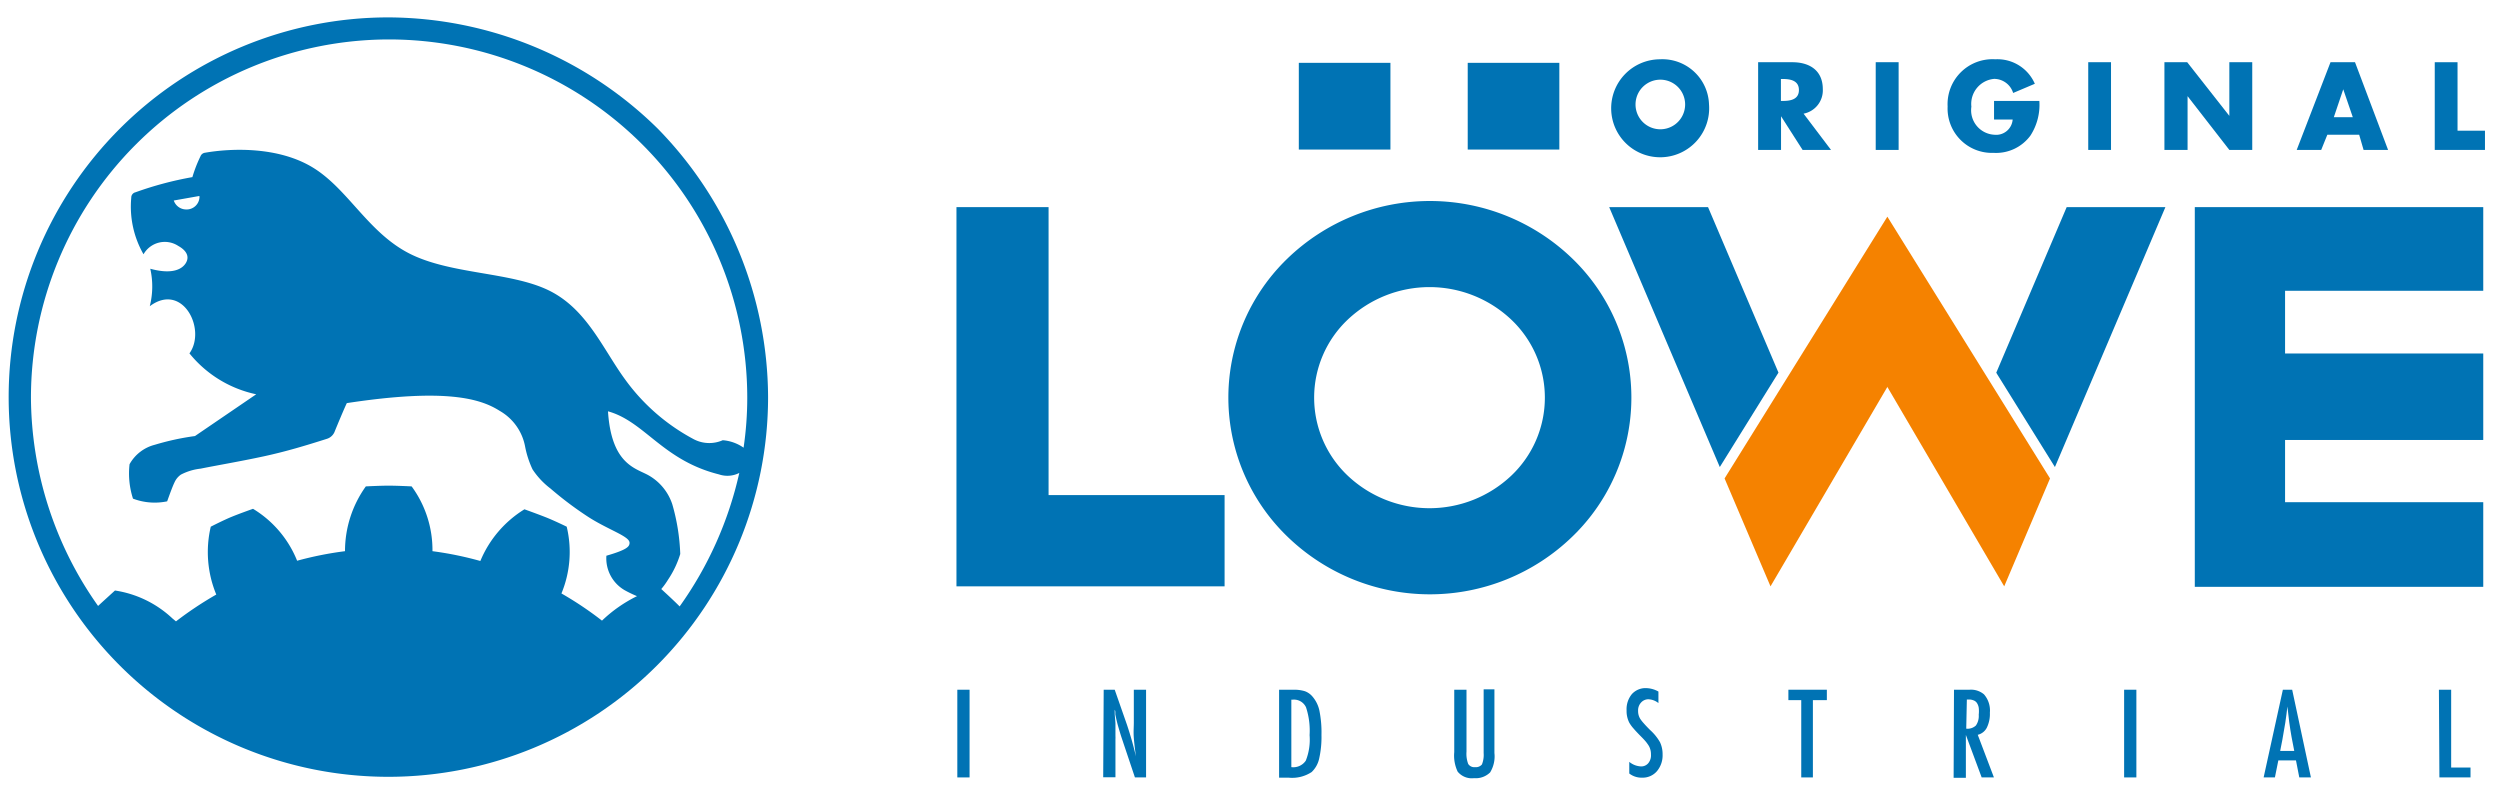 <svg id="Ebene_1" data-name="Ebene 1" xmlns="http://www.w3.org/2000/svg" width="72mm" height="23mm" viewBox="0 0 204.09 65.2">
  <defs>
    <style>
      .cls-1 {
        fill: #0073b4;
      }

      .cls-2 {
        fill: #f58200;
      }
    </style>
  </defs>
  <g>
    <g>
      <path class="cls-1" d="M53.7,10.51a31.49,31.49,0,0,0-22-9.09,31,31,0,0,0-31,31,31,31,0,0,0,31,31,31,31,0,0,0,31-31A31.49,31.49,0,0,0,53.7,10.51Zm1.78,39c-.4-.41-1.23-1.17-1.5-1.42a5.79,5.79,0,0,0,.55-.76,7.84,7.84,0,0,0,1-2.1,16.63,16.63,0,0,0-.65-4.06,4.24,4.24,0,0,0-2.08-2.44c-1.09-.55-2.9-1-3.17-5.15,3,.83,4.46,4,9.06,5.15a2.13,2.13,0,0,0,1.66-.12A30,30,0,0,1,55.48,49.51ZM59,35.94a2.73,2.73,0,0,1-2.44-.12A16.4,16.4,0,0,1,51,30.94c-1.81-2.49-3.11-5.73-6.22-7.24s-8-1.29-11.36-3-5-5.24-7.85-7-6.72-1.6-8.84-1.23a.46.46,0,0,0-.37.29,11,11,0,0,0-.66,1.7,28.18,28.18,0,0,0-4.65,1.24.44.44,0,0,0-.34.44,7.82,7.82,0,0,0,1,4.62,2,2,0,0,1,2.84-.68c.7.39.91.88.63,1.37s-1.06,1-2.92.49A6.52,6.52,0,0,1,12.22,25c2.68-2,4.65,1.89,3.24,3.85a9.54,9.54,0,0,0,5.45,3.34l-5,3.41a21.07,21.07,0,0,0-3.27.71,3.29,3.29,0,0,0-2.07,1.59,6.69,6.69,0,0,0,.28,2.81,5,5,0,0,0,2.79.22c.29-.81.46-1.26.61-1.57a1.52,1.52,0,0,1,.51-.61,4.55,4.55,0,0,1,1.62-.49c1.17-.24,3.28-.6,5.13-1s3.46-.89,5.16-1.43a1,1,0,0,0,.64-.58c.1-.26.86-2.08,1-2.34,8.13-1.24,10.94-.35,12.49.64a4.25,4.25,0,0,1,2.06,2.89,7.82,7.82,0,0,0,.61,1.88,6.31,6.31,0,0,0,1.46,1.56A28.77,28.77,0,0,0,48,42.19c1,.65,2.15,1.15,2.74,1.49s.69.52.64.74-.24.48-1.88.95A3,3,0,0,0,51,48.19a9.54,9.54,0,0,0,1,.48,11.35,11.35,0,0,0-2.86,2,28.55,28.55,0,0,0-3.31-2.22A8.84,8.84,0,0,0,46.26,43s-1-.49-1.71-.77-1.74-.65-1.74-.65a9,9,0,0,0-3.6,4.22A27.89,27.89,0,0,0,35.3,45a8.78,8.78,0,0,0-1.7-5.29s-1.15-.06-1.88-.06-1.85.06-1.86.06A9.07,9.07,0,0,0,28.16,45a28.18,28.18,0,0,0-3.91.78,8.77,8.77,0,0,0-3.6-4.24s-1.08.38-1.76.66S17.2,43,17.2,43a9.06,9.06,0,0,0,.45,5.54,29.37,29.37,0,0,0-3.29,2.19l-.29-.24a8.76,8.76,0,0,0-4.69-2.28S8.51,49,8,49.47a29.68,29.68,0,0,1-5.48-17A29.26,29.26,0,0,1,31.75,3.22,29.26,29.26,0,0,1,61,32.46a27.94,27.94,0,0,1-.3,4.09A3.42,3.42,0,0,0,59,35.94ZM16.28,16.1a1.05,1.05,0,0,1-1.1,1,1.07,1.07,0,0,1-1-.73L16.27,16A.76.76,0,0,1,16.28,16.1Z"/>
      <g>
        <g>
          <path class="cls-1" d="M139.52,8.53a4,4,0,1,1-4-3.69A3.81,3.81,0,0,1,139.52,8.53Zm-6,0a2,2,0,1,0,4.05,0,2,2,0,0,0-4.05,0Z"/>
          <path class="cls-1" d="M149.48,12.24h-2.32L145.4,9.49h0v2.75h-1.87V5.08h2.79c1.41,0,2.49.67,2.49,2.2a1.94,1.94,0,0,1-1.57,2Zm-4.09-4h.17c.61,0,1.3-.12,1.3-.89s-.69-.9-1.3-.9h-.17Z"/>
          <path class="cls-1" d="M155,12.24h-1.87V5.08H155Z"/>
          <path class="cls-1" d="M166.49,8.24a4.63,4.63,0,0,1-.73,2.83,3.48,3.48,0,0,1-3,1.41A3.62,3.62,0,0,1,159,8.7a3.67,3.67,0,0,1,3.89-3.86,3.33,3.33,0,0,1,3.23,2l-1.77.75a1.63,1.63,0,0,0-1.55-1.15,2.05,2.05,0,0,0-1.86,2.27A2,2,0,0,0,162.81,11a1.35,1.35,0,0,0,1.5-1.24h-1.52V8.24Z"/>
          <path class="cls-1" d="M172.34,12.24h-1.86V5.08h1.86Z"/>
          <path class="cls-1" d="M176.7,5.08h1.86L182,9.46h0V5.08h1.87v7.16H182l-3.41-4.39h0v4.39H176.7Z"/>
          <path class="cls-1" d="M190,11l-.5,1.24h-2l2.76-7.16h2l2.7,7.16h-2L192.6,11Zm1.3-3.71h0l-.77,2.28h1.55Z"/>
          <path class="cls-1" d="M200.63,10.67h2.24v1.57h-4.1V5.08h1.86Z"/>
        </g>
        <polygon class="cls-1" points="78.08 47.87 78.08 16.91 85.6 16.91 85.6 40.42 99.97 40.42 99.97 47.87 78.08 47.87"/>
        <path class="cls-1" d="M202.73,16.91H179.18v31h23.55V41H186.55V35.92h16.18V28.86H186.55V23.74h16.18Z"/>
        <rect class="cls-1" x="106.03" y="5.13" width="7.48" height="7.08"/>
        <rect class="cls-1" x="119.82" y="5.13" width="7.48" height="7.08"/>
        <path class="cls-1" d="M128.36,21.11a16.74,16.74,0,0,0-23.26,0,15.77,15.77,0,0,0,0,22.7,16.71,16.71,0,0,0,23.26,0,15.77,15.77,0,0,0,0-22.7Zm-5,17.74a9.72,9.72,0,0,1-13.32,0,8.77,8.77,0,0,1,0-12.77,9.72,9.72,0,0,1,13.32,0,8.77,8.77,0,0,1,0,12.77Z"/>
        <polygon class="cls-1" points="154.07 31.57 154.08 31.59 154.09 31.57 154.07 31.57"/>
        <polygon class="cls-1" points="176.78 16.91 168.72 16.91 162.97 30.43 167.76 38.13 176.78 16.91"/>
        <polygon class="cls-1" points="139.44 16.91 131.37 16.91 140.4 38.13 145.19 30.42 139.44 16.91"/>
        <polygon class="cls-2" points="140.79 39.06 144.54 47.87 154.08 31.59 154.07 31.57 154.09 31.57 154.08 31.59 163.62 47.87 167.36 39.06 154.08 17.69 140.79 39.06"/>
      </g>
    </g>
    <g>
      <path class="cls-1" d="M78.15,56.31h1v7.16h-1Z"/>
      <path class="cls-1" d="M90.1,56.31H91l1,2.86c.27.81.52,1.67.73,2.58-.07-.55-.13-1-.17-1.5s0-.87,0-1.27V56.31h1v7.16h-.91l-1.08-3.22c-.1-.3-.19-.61-.28-.92s-.17-.65-.24-1l0-.16c0-.06,0-.14-.05-.22,0,.08,0,.15,0,.21a.86.86,0,0,1,0,.15l.06.73,0,.88v.18a1.77,1.77,0,0,1,0,.24l0,3.12h-1Z"/>
      <path class="cls-1" d="M104.42,56.31h1.19a3,3,0,0,1,.91.12,1.46,1.46,0,0,1,.61.42,2.59,2.59,0,0,1,.58,1.16,9,9,0,0,1,.17,2,7.94,7.94,0,0,1-.19,1.93,2.14,2.14,0,0,1-.61,1.09,2.89,2.89,0,0,1-1.88.46h-.78Zm1,6.32a1.23,1.23,0,0,0,1.18-.53,4.63,4.63,0,0,0,.31-2.08,6.09,6.09,0,0,0-.29-2.27,1.08,1.08,0,0,0-1.07-.63h-.13Z"/>
      <path class="cls-1" d="M118.72,56.31h1v5.06a2.35,2.35,0,0,0,.14,1,.58.58,0,0,0,.56.26.63.63,0,0,0,.56-.22,2.09,2.09,0,0,0,.14-.93v-5.2H122v5.2a2.5,2.5,0,0,1-.35,1.58,1.67,1.67,0,0,1-1.31.47A1.49,1.49,0,0,1,119,63a3.06,3.06,0,0,1-.28-1.59Z"/>
      <path class="cls-1" d="M135.39,56.46v.94a1.42,1.42,0,0,0-.8-.31.8.8,0,0,0-.62.27.94.94,0,0,0-.24.68,1.2,1.2,0,0,0,.17.64,3,3,0,0,0,.29.37c.14.16.31.34.52.55a4,4,0,0,1,.81,1,2.28,2.28,0,0,1,.21,1,2,2,0,0,1-.47,1.37,1.53,1.53,0,0,1-1.2.52,1.63,1.63,0,0,1-1.05-.34v-.95a1.61,1.61,0,0,0,.93.37.75.75,0,0,0,.62-.26,1,1,0,0,0,.22-.71,1.37,1.37,0,0,0-.17-.7,3.73,3.73,0,0,0-.24-.34c-.11-.13-.24-.27-.4-.43s-.44-.45-.6-.64a2.84,2.84,0,0,1-.36-.49,2.1,2.1,0,0,1-.22-1,1.94,1.94,0,0,1,.43-1.33,1.5,1.5,0,0,1,1.18-.49A2.13,2.13,0,0,1,135.39,56.46Z"/>
      <path class="cls-1" d="M146,56.31h3.14v.85H148v6.31h-.95V57.16H146Z"/>
      <path class="cls-1" d="M159.52,56.31h1.27a1.64,1.64,0,0,1,1.18.38,2,2,0,0,1,.48,1.49,2.56,2.56,0,0,1-.25,1.23,1.12,1.12,0,0,1-.74.58l1.32,3.48h-1L160.49,60v3.5h-1Zm1,3.18a1,1,0,0,0,.79-.26,1.36,1.36,0,0,0,.23-.88,2.42,2.42,0,0,0,0-.57,1,1,0,0,0-.15-.39.56.56,0,0,0-.27-.21.94.94,0,0,0-.39-.07h-.16Z"/>
      <path class="cls-1" d="M173.41,56.31h1v7.16h-1Z"/>
      <path class="cls-1" d="M186.37,56.31h.76l1.53,7.16h-.95l-.27-1.39H186l-.28,1.39h-.92Zm.93,5-.22-1.14c-.14-.78-.25-1.6-.34-2.49-.05.43-.1.87-.17,1.31s-.15.91-.24,1.4l-.18.92Z"/>
      <path class="cls-1" d="M199.11,56.31h1v6.35h1.58v.81h-2.54Z"/>
    </g>
  </g>
</svg>
